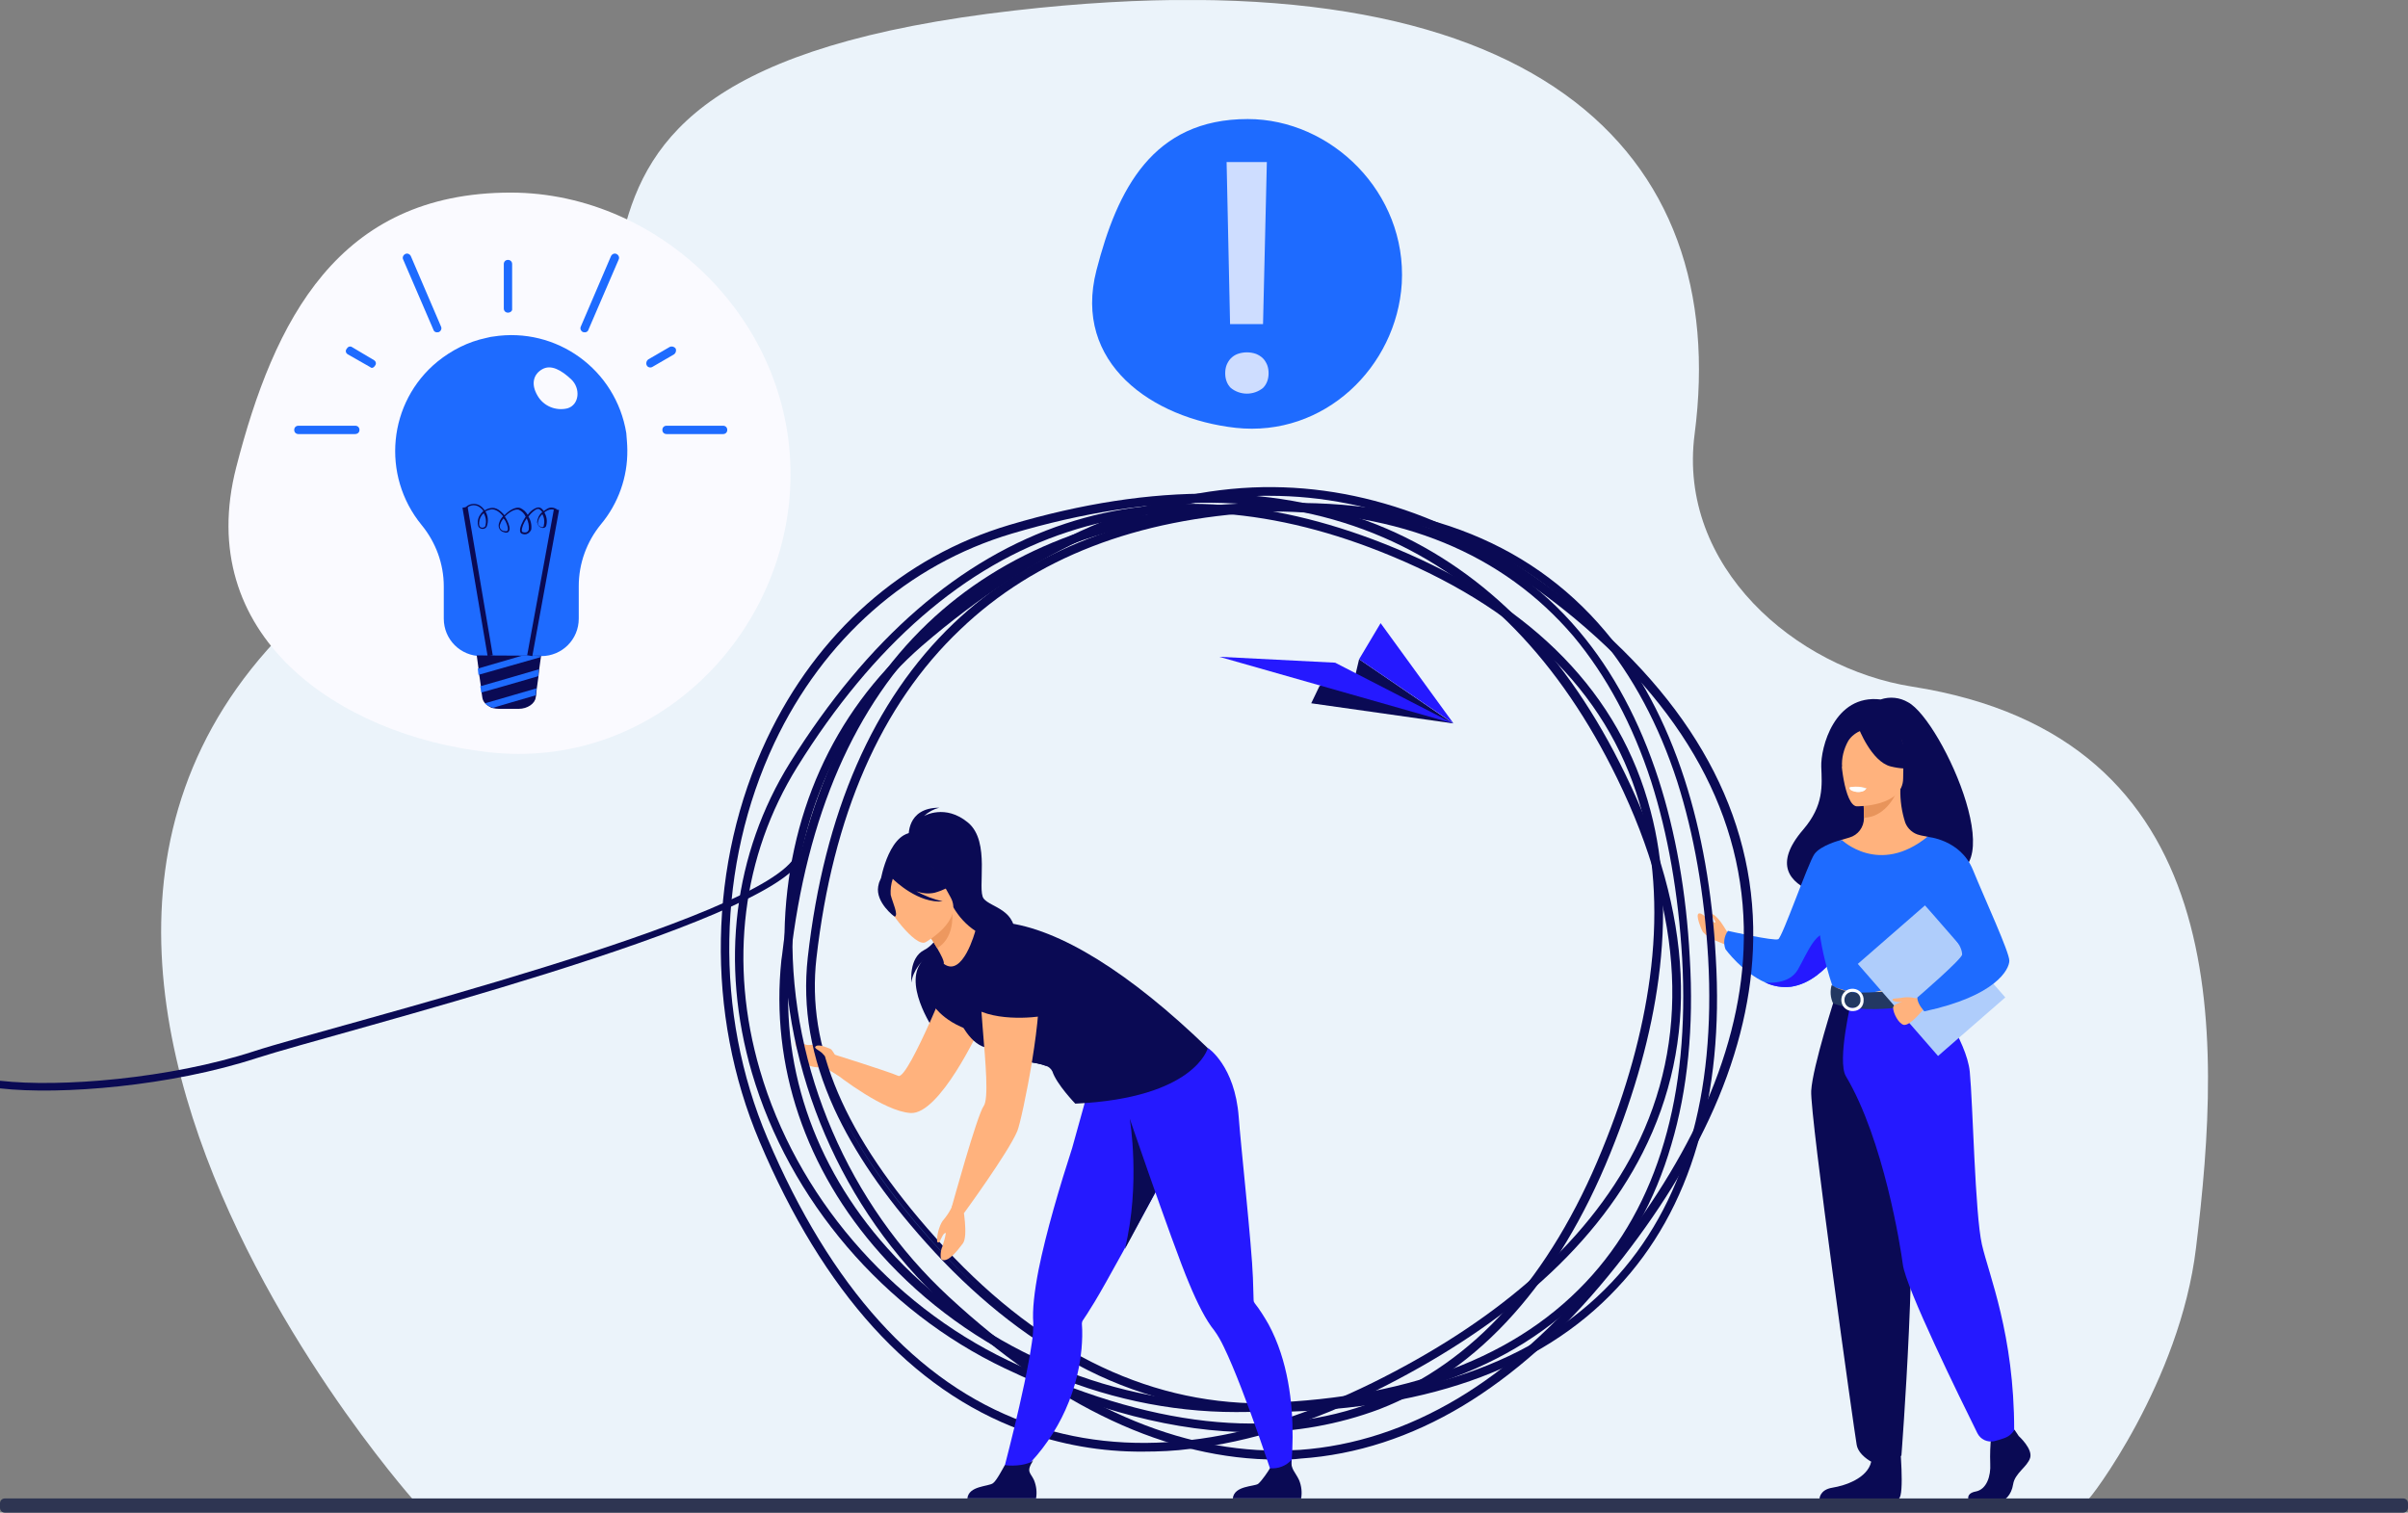 <?xml version="1.0" encoding="utf-8"?>
<!-- Generator: Adobe Illustrator 25.1.0, SVG Export Plug-In . SVG Version: 6.00 Build 0)  -->
<svg version="1.1" id="Ebene_1" xmlns="http://www.w3.org/2000/svg" xmlns:xlink="http://www.w3.org/1999/xlink" x="0px" y="0px"
	 viewBox="0 0 694 436" style="enable-background:new 0 0 694 436;" xml:space="preserve">
<rect x="0" y="0" width="694" height="436" fill="#808080" stroke="none"/>
<style type="text/css">
	.st0{clip-path:url(#SVGID_2_);}
	.st1{clip-path:url(#SVGID_4_);}
	.st2{fill:#EBF3FA;}
	.st3{fill:#FFB27D;}
	.st4{fill:#0A0A54;}
	.st5{fill:#1E6BFF;}
	.st6{fill:#2519FF;}
	.st7{fill:#E8945B;}
	.st8{fill:#F2CCAA;}
	.st9{fill:#FFFFFF;}
	.st10{fill:#233862;}
	.st11{fill:#AFCDFB;}
	.st12{fill:#2B478B;}
	.st13{fill:#ED985F;}
	.st14{opacity:0.8;}
	.st15{clip-path:url(#SVGID_6_);}
	.st16{fill:#FAFAFF;}
	.st17{fill:#2E3552;}
</style>
<g transform="translate(-969 -5658.738)">
	<g transform="translate(1008 5726.252)">
		<g>
			<g>
				<defs>
					<rect id="SVGID_1_" x="-39" y="-67.5" width="694" height="436"/>
				</defs>
				<clipPath id="SVGID_2_">
					<use xlink:href="#SVGID_1_"  style="overflow:visible;"/>
				</clipPath>
				<g class="st0">
					<g transform="translate(0 0.001)">
						<g>
							<g>
								<defs>
									<rect id="SVGID_3_" x="-39" y="-67.5" width="694" height="436"/>
								</defs>
								<clipPath id="SVGID_4_">
									<use xlink:href="#SVGID_3_"  style="overflow:visible;"/>
								</clipPath>
								<g class="st1">
									<path class="st2" d="M562.6,364.9c-18.2,0-55.5,1.3-55.9,1.9h-94l-27.5-0.1H138.8l-72-0.1c0,0-69.9-0.5-70.4-1.5l-0.1-0.1
										c0,0,83.8-0.1,83.8-0.2c-0.2-0.4-176.1-197,20.2-289.3c76.9-36.1-20.2-120.2,153.2-140C404-81.7,460-23.8,449.4,57.6
										c-5,38.2,29.1,67.5,62.7,72.8c92.7,14.5,89.4,99.4,81.8,161.8C589.3,330.7,563.3,364.9,562.6,364.9"/>
									<path class="st3" d="M199.7,235.9c0,0-2.4-2.6-5.6-2.2c-1.6,0.2-4-2.4-3.9-0.7s2.5,5.6,3.3,6.2c1.6,1.3,5.1,0.9,5.1,0.9
										l4.3,2.6L199.7,235.9z"/>
									<path class="st3" d="M458.9,201.3c0,0-1.2-2-2-3.1s-2.2-2.5-2.6-2.2s1.1,1.8,1.1,2.3s-2.6-1.2-2.9-1.5
										c-0.6-0.7-2-1.6-2.2-0.6s0.9,3.9,1.4,4.8c1,1.2,2.3,2,3.7,2.6c1.1,0.4,3.1,1.3,3.1,1.3L458.9,201.3z"/>
									<path class="st4" d="M510.9,134.9c-2.4-1.4-5.2-1.7-7.9-0.8c-13.4-1.6-17.3,14-17.1,19.4s0.8,11.1-5.2,18.1
										c-17.3,20.1,18.9,21,18.9,21c0.3-16.1,19.6-10.2,18.8-8.6C543.1,189.9,520.8,140.1,510.9,134.9"/>
									<path class="st5" d="M493.3,203.2c-1,1.9-2.2,3.7-3.6,5.4c-2.8,3.5-7.1,7.5-12.5,8.3c-2.5,0.3-5.1-0.1-7.4-1.2l0,0
										c-6.6-2.9-11.5-9.6-11.5-9.6c-0.7-1.8-0.4-3.8,0.7-5.3c0,0,13.3,3,14.5,2.4s8.6-21.9,10.4-24.5s7.7-4.1,7.7-4.1
										L493.3,203.2z"/>
									<path class="st6" d="M489.7,208.6c-2.8,3.5-7.1,7.5-12.5,8.3c-2.5,0.3-5.1-0.1-7.4-1.2c0.3,0,6.8,0.8,9.4-3.8
										c2.7-4.8,5.6-12.4,9.5-9.8C490.4,203.2,490.3,205.9,489.7,208.6"/>
									<path class="st4" d="M542.8,346.4c0,0,4.1,3.7,3.3,6.3s-4.4,4.4-4.9,7.6s-2.5,5-4.2,5h-8.5c0,0-1.3-2.3,1.9-2.9
										s4.4-4.5,4.2-8c-0.1-2.7,0-5.5,0.3-8.2l6.7-1.6L542.8,346.4z"/>
									<path class="st4" d="M508.5,348c0,0,1.5,15.7-0.3,16.5h-22.8c0,0,0-2.6,3.7-3.2s10.1-2.7,11.2-7.5S508.5,348,508.5,348"/>
									<path class="st3" d="M524.8,235.7c-4.7-10.5-7.5-13.5-7-16.8c0.4-2.4-1.2-45.2-1.2-45.2c-0.6-0.2-1.7-0.3-2.3-0.5
										c-1.9-0.4-3.5-1.8-4.2-3.6c-1-3.1-1.5-6.4-1.4-9.7l-0.6,0.1l-10.1,2c0,0,0.2,3.2,0.2,6.2c0,0,0,0,0,0.1
										c0,2.6-1.7,4.9-4.2,5.6c-1.3,0.4-2.4,0.7-2.4,0.7c-2.3,6.9-3.8,14.1-4.4,21.4c-0.7,10.9,6.7,15.6-0.1,37.3
										C480.2,255.5,527.3,241.5,524.8,235.7"/>
									<path class="st7" d="M498,162c0,0,0.2,3.2,0.2,6.2c5.6-0.2,8.6-5.3,9.8-8.2L498,162z"/>
									<path class="st3" d="M496.1,164.9c0,0,13.4,0.2,13.4-8.1s1.7-13.9-6.8-14.4s-10.2,2.7-10.9,5.5S492.6,164.6,496.1,164.9"/>
									<path class="st4" d="M496.6,142.2c0,0,3.7,9.8,9.3,11.2s8-0.1,8-0.1c-2.8-2.4-4.6-5.8-5.2-9.4
										C508.7,143.9,499.3,137.5,496.6,142.2"/>
									<path class="st4" d="M497.5,143c-1.5,0.6-2.9,1.6-3.8,3c-1.3,2.3-2,5-1.8,7.6c0,0-2.8-6.6,0.3-10.4
										C495.5,139.2,497.5,143,497.5,143"/>
									<path class="st2" d="M499,159.7c-0.7,0.8-1.7,1.2-2.8,1.1c-0.9-0.1-1.7-0.6-2.1-1.4C495.8,159.1,497.4,159.2,499,159.7"/>
									<path class="st5" d="M526,192.6c0.2,3.5,0.2,7,0,10.5c-0.2,3.8-4.1,8.9-4.6,10.2c-1.4,3.2-2.9,3.7-2.9,3.7l-11.9,2.9
										l-4.2,1l-13.2-4c0,0-6-16.8-3.6-26.3c1.4-5.6,3.5-11,6.1-16.1c0,0,10.8,10.6,24.9-0.9L526,192.6z"/>
									<path class="st8" d="M522.5,204.7c-0.2,3.8-0.6,7.3-1.1,8.6c-1.4,3.2-2.9,3.7-2.9,3.7l-11.9,2.9l-5.2-1.5
										c0,0,17.3-2.6,15.4-17.5L522.5,204.7z"/>
									<path class="st4" d="M490,219.5c0,0-6.6,20.4-7,27.4s12.5,98.8,13.1,102c0.5,3,4.2,4.9,4.2,4.9c1.3,0.6,2.8,0.8,4.2,0.3
										c3.4-1,4.5-2.1,4.5-2.1s5.1-65.5,1.9-88.9c-1.9-14.5-3-29-3.2-43.6L490,219.5z"/>
									<path class="st6" d="M517.8,218.9c0,0,10,13.4,10.9,22.5s1.5,41,3.5,49.8s9.3,25.9,9.3,53.5c-0.7,1.2-1.8,2-3.1,2.4
										c-0.9,0.3-1.8,0.6-2.7,0.8c-1.9,0.4-3.9-0.5-4.8-2.3c-4.9-9.9-20.7-42-21.5-48.7c-0.6-4.7-5.5-35.9-16.4-54.2
										c-2.6-4.4,1.6-21.9,1.6-21.9L517.8,218.9z"/>
									<path class="st9" d="M498.7,159.9c0,0-0.2,1-2.7,0.8c0,0-2-0.1-2-1.2C495.6,159.1,497.2,159.2,498.7,159.9"/>
									<path class="st10" d="M488.9,216.4c0,0,2.6,2.1,7.9,2.2c6.2,0.1,21.7-1.6,21.7-1.6c0.4,1.3,0.6,2.6,0.7,4
										c0,0-18.9,4.8-29.9,0.7C488.5,220,488.4,218.1,488.9,216.4"/>
									<path class="st9" d="M495.3,223.9c-1.8,0.2-3.4-1-3.6-2.8s1-3.4,2.8-3.6s3.4,1,3.6,2.8c0,0.1,0,0.3,0,0.4
										C498.2,222.4,497,223.8,495.3,223.9 M495.3,218.4c-1.3-0.2-2.5,0.6-2.7,1.9s0.6,2.5,1.9,2.7s2.5-0.6,2.7-1.9
										c0-0.1,0-0.3,0-0.4C497.3,219.5,496.4,218.5,495.3,218.4"/>
									
										<rect x="504.8" y="197.6" transform="matrix(0.754 -0.657 0.657 0.754 -14.012 392.987)" class="st11" width="25.7" height="35.2"/>
									<path class="st3" d="M514.1,220.1c0,0-7.5,1.2-7.5,2.8s1.6,4.7,3.1,5c1.9,0.3,5.8-4.7,5.8-4.7L514.1,220.1z"/>
									<path class="st3" d="M514,220.5c-1.4-0.5-2.9-0.7-4.4-0.5c-1.9,0.4-3.6,0.1-3.1,0.8s2.9,0.4,3.3,0.7s0.4,0.1,0.4,0.1
										L514,220.5z"/>
									<path class="st5" d="M516.5,173.7c0,0,9.5,0.7,13.1,9.5s10.5,23.7,10.5,26.2s-3.9,10.2-24.5,14.6c0,0-2.1-2.2-2-4
										c0,0,12.9-11.1,12.9-12.4c-0.1-2.5-2.1-5.7-13.5-17C510,187.4,516.5,173.7,516.5,173.7"/>
									<path class="st4" d="M338.9,135.2l40.9,5.8l-27.1-18.5l-1.4,5.9l-10,1.8L338.9,135.2z"/>
									<path class="st6" d="M379.8,141l-34-17.5l-33.4-1.7L379.8,141z"/>
									<path class="st6" d="M352.7,122.5l27.2,18.5l-21-28.9L352.7,122.5z"/>
									<path class="st12" d="M317.2,338.8c-38.4,0-76.5-17-101.9-45.3c-21.7-24.3-31.8-54.5-28.3-84.9l0.5,0.1l-0.5-0.1
										c4.7-41.6,18.8-73.9,41.8-95.9c21.8-20.9,51.6-32.4,88.3-34.3c43-2.2,76.1,10.1,98.4,36.4c9.7,11.5,17.4,25.8,22.8,42.5
										c4.9,15.2,7.9,32.4,9,51.2c1.1,19.9-0.6,37.9-5.2,53.7c-4.7,16.1-12.5,29.9-23,41.1C397,326.8,362.7,338.8,317.2,338.8
										 M326.8,79.2c-3.1,0-6.3,0.1-9.6,0.2c-36.5,1.9-66,13.3-87.7,34c-22.8,21.8-36.8,53.9-41.5,95.2c-3.4,30.1,6.5,60,28,84.1
										c25.2,28.2,63,45,101.1,45c45.1,0,79.2-11.8,101.2-35.1c10.4-11.1,18.1-24.7,22.8-40.7c4.6-15.6,6.3-33.6,5.2-53.3
										c-1.1-18.7-4.1-35.9-9-51c-5.3-16.5-12.9-30.7-22.6-42.2C394.5,91.4,364.9,79.2,326.8,79.2"/>
									<path class="st4" d="M317.2,339.5c-38.6,0-76.9-17-102.4-45.6c-21.7-24.3-31.8-54.3-28.6-84.7l0,0l0.2-1.4l0,0
										c4.8-41.5,18.9-73.6,41.9-95.6c22-21,51.8-32.6,88.8-34.5c43.3-2.2,76.6,10.1,99,36.7c9.8,11.6,17.5,26,22.9,42.7
										c4.9,15.2,8,32.5,9,51.4c1.2,20-0.6,38.1-5.3,53.9c-4.7,16.2-12.5,30.1-23.2,41.4C397.3,327.5,362.9,339.5,317.2,339.5
										 M326.8,79.9c-3.1,0-6.3,0.1-9.5,0.2c-36.4,1.9-65.7,13.2-87.2,33.8c-22.7,21.7-36.6,53.6-41.3,94.8
										c-3.4,29.9,6.5,59.6,27.9,83.5c25,28,62.6,44.8,100.6,44.8c44.9,0,78.8-11.7,100.7-34.9c10.4-11,18-24.6,22.6-40.4
										c4.6-15.6,6.3-33.4,5.2-53.1c-1.1-18.7-4.1-35.7-8.9-50.8c-5.3-16.4-12.9-30.5-22.4-41.9C394.1,92,364.7,79.9,326.8,79.9"
										/>
									<path class="st12" d="M321.9,344.5c-21.6,0-45.3-6.1-71-18.4c-34.7-16.5-61.8-48.2-72.5-84.7c-9.1-31.3-5.3-62.8,11-88.8
										c22.2-35.5,48.7-58.6,79-68.6c28.7-9.4,60.5-7.1,94.5,7.1c39.8,16.5,64.4,41.8,73.2,75.2c3.8,14.6,4.6,30.8,2.3,48.2
										c-2.1,15.8-6.8,32.7-13.9,50.1c-7.5,18.4-16.9,34-27.8,46.2c-11.2,12.5-24.1,21.6-38.4,27.2
										C346.6,342.4,334.3,344.6,321.9,344.5 M189.8,152.9l0.4,0.3c-16,25.7-19.9,57-10.8,88c10.6,36.3,37.5,67.7,71.9,84.1
										c40.7,19.4,76.6,23.4,106.5,11.8c14.2-5.5,27-14.5,38-26.9c10.9-12.1,20.2-27.6,27.6-45.9c7.1-17.4,11.7-34.1,13.8-49.9
										c2.3-17.2,1.5-33.3-2.3-47.8c-8.7-33.1-33.1-58.1-72.6-74.5c-33.8-14-65.3-16.4-93.8-7c-30,9.9-56.4,32.8-78.4,68.1
										L189.8,152.9z"/>
									<path class="st4" d="M321.9,345.3c-21.7,0-45.7-6.2-71.3-18.4c-34.9-16.6-62.1-48.5-72.9-85.2c-9.2-31.5-5.3-63.2,11-89.4
										c22.3-35.7,49-58.9,79.4-68.9c28.8-9.5,60.8-7.1,95,7.1c40,16.6,64.8,42.1,73.6,75.7c3.9,14.7,4.6,31,2.3,48.4
										c-2.1,15.9-6.8,32.8-13.9,50.3c-7.5,18.5-16.9,34.1-27.9,46.4c-11.2,12.6-24.3,21.8-38.7,27.4
										C346.7,343.1,334.3,345.3,321.9,345.3 M190.8,153.5c-15.9,25.6-19.8,56.6-10.8,87.4c10.5,36.1,37.3,67.3,71.5,83.7
										c40.6,19.3,76.2,23.3,105.9,11.8c14.1-5.5,26.8-14.4,37.8-26.7c10.8-12.1,20.1-27.5,27.5-45.7c7.1-17.3,11.7-34,13.8-49.7
										c2.3-17.1,1.5-33.1-2.2-47.5c-8.6-32.8-32.9-57.7-72.2-74c-33.6-14-65-16.3-93.3-7C239,95.5,212.7,118.3,190.8,153.5"/>
									<path class="st12" d="M329.2,352.5c-31.3,0-63.5-15.1-95.8-44.8c-29.2-27-46.3-66.6-45.7-106c0.6-33.7,14.1-63.7,38.1-84.5
										l0.4,0.4l-0.4-0.4c32.8-28.3,66.2-43,99.1-43.6c31.2-0.5,62,11.6,91.3,36c34.3,28.5,50.9,61.1,49.3,96.8
										c-0.7,15.6-4.9,31.9-12.5,48.3c-6.9,15-16.7,30.2-29.1,45.3c-13.1,15.9-27.1,28.4-41.7,37.2c-14.9,8.9-30.5,14-46.3,15.1
										C333.6,352.4,331.4,352.5,329.2,352.5 M326.9,74.7c-0.7,0-1.3,0-2,0c-32.7,0.6-65.8,15.1-98.4,43.3
										c-23.8,20.5-37.2,50.2-37.7,83.7c-0.6,39.1,16.3,78.4,45.3,105.2c34.3,31.7,68.5,46.6,101.7,44.3
										c15.7-1.1,31.1-6.1,45.9-14.9c14.5-8.7,28.4-21.1,41.4-36.9c12.3-15,22.1-30.2,29-45.1c7.6-16.3,11.7-32.4,12.4-47.9
										c1.6-35.3-14.9-67.6-48.9-95.9C387,86.7,357.2,74.7,326.9,74.7"/>
									<path class="st4" d="M329.2,353.2L329.2,353.2c-31.5,0-63.9-15.1-96.2-45c-29.4-27.1-46.5-67-45.9-106.6
										c0.6-33.7,14-63.7,37.8-84.5l0,0l1.1-0.9l0,0c32.8-28.2,66.1-42.7,99-43.3c31.4-0.5,62.3,11.6,91.7,36.1
										c34.5,28.7,51.1,61.5,49.5,97.4c-0.7,15.7-4.9,32.1-12.6,48.6c-7,15-16.8,30.3-29.2,45.4c-13.1,16-27.2,28.5-41.8,37.3
										c-15,9-30.7,14.1-46.7,15.2C333.7,353.2,331.4,353.2,329.2,353.2 M326.9,75.4c-0.7,0-1.3,0-2,0
										c-32.5,0.6-65.5,15.1-98,43.1c-23.6,20.4-36.9,49.9-37.5,83.1c-0.6,38.9,16.2,78,45.1,104.7c31.9,29.5,63.7,44.3,94.5,44.3
										c2.2,0,4.4-0.1,6.6-0.2c15.6-1.1,30.9-6.1,45.5-14.8c14.4-8.6,28.3-21,41.2-36.8c12.3-15,22-30.1,28.9-44.9
										c7.5-16.2,11.7-32.3,12.3-47.7c1.5-35.1-14.8-67.2-48.6-95.4C386.7,87.4,357.1,75.4,326.9,75.4"/>
									<path class="st12" d="M290.5,350.2c-11.9,0.1-23.8-2-35-6.1c-31.4-11.7-56.6-39.5-75-82.8c-15.5-36.6-14.8-79.8,2-115.4
										c14.4-30.5,39.1-52.3,69.5-61.3c41.6-12.3,78-11.9,108.3,1.1c28.7,12.4,51.7,36,68.3,70.4c19.5,40.1,21.2,76.6,5,108.5
										c-7.1,13.9-17.6,27-31.3,38.9c-12.5,10.8-27.7,20.6-45.2,29.3c-18.5,9.1-36.4,14.7-53.3,16.7
										C299.5,350,295,350.2,290.5,350.2 M252.2,85.1l0.2,0.5c-30.1,8.9-54.5,30.5-68.8,60.7c-16.7,35.4-17.4,78.2-2,114.5
										c18.2,43,43.3,70.7,74.4,82.2c14.8,5.5,30.9,7.3,47.9,5.3c16.8-1.9,34.6-7.5,52.9-16.6c17.4-8.6,32.5-18.4,44.9-29.1
										c13.6-11.8,24.1-24.7,31-38.6c16-31.6,14.3-67.8-5.1-107.6c-16.5-34.1-39.4-57.6-67.8-69.8c-30-13-66.2-13.3-107.5-1.1
										L252.2,85.1z"/>
									<path class="st4" d="M290.5,350.9c-12,0.1-24-2-35.2-6.2c-31.6-11.7-57-39.7-75.4-83.2c-15.6-36.8-14.8-80.2,2.1-116
										c14.5-30.7,39.3-52.6,69.9-61.7c41.7-12.4,78.3-12,108.8,1.1c28.9,12.5,52,36.2,68.7,70.7c19.6,40.3,21.3,77.1,5,109.2
										c-7.1,14-17.7,27.2-31.5,39.1c-12.5,10.8-27.8,20.7-45.3,29.4c-18.5,9.2-36.5,14.8-53.5,16.8
										C299.6,350.7,295,350.9,290.5,350.9 M252.6,86.3c-29.9,8.9-54.2,30.3-68.4,60.3c-16.6,35.2-17.4,77.8-2,114
										c18.2,42.8,43,70.4,74,81.8c14.6,5.4,30.7,7.2,47.6,5.2c16.7-1.9,34.4-7.5,52.7-16.5c17.4-8.6,32.4-18.3,44.8-29
										c13.5-11.7,23.9-24.6,30.9-38.3c15.9-31.4,14.2-67.3-5.1-106.9c-16.5-33.9-39.2-57.3-67.4-69.5
										C329.7,74.4,293.7,74.1,252.6,86.3"/>
									<path class="st12" d="M324.8,338.8c-38.4,0-71-20.2-96.3-48.6c-21.7-24.3-37.3-51.2-33.9-81.7
										c4.7-41.6,18.8-73.9,41.8-95.9c21.8-20.9,51.6-32.4,88.3-34.3c43-2.2,76.1,10.1,98.4,36.4c9.7,11.5,17.4,25.8,22.8,42.5
										c4.9,15.2,7.9,32.4,9,51.2c1.1,19.9-0.6,37.9-5.2,53.7c-4.7,16.1-12.5,29.9-23,41.1C404.5,326.8,370.2,338.8,324.8,338.8
										 M195.1,208.6l0.5,0.1c-3.4,30.1,13,57,34.6,81.1c25.2,28.2,56.4,48,94.6,48c45.1,0,79.2-11.8,101.2-35.1
										c10.4-11.1,18.1-24.7,22.8-40.7c4.6-15.6,6.3-33.6,5.2-53.3c-1.1-18.7-4.1-35.9-9-51c-5.3-16.5-12.9-30.7-22.6-42.2
										c-22.1-26.1-54.9-38.2-97.6-36.1c-36.5,1.9-66,13.3-87.7,34c-22.8,21.8-36.8,53.9-41.5,95.2L195.1,208.6z"/>
									<path class="st4" d="M324.8,339.5c-18.7-0.1-37-4.8-53.4-13.7c-15.4-8.2-30-20-43.5-35.1c-12.2-13.6-20.8-26.3-26.5-38.7
										c-6.7-14.8-9.2-29-7.6-43.5c4.7-41.8,18.9-74.2,42-96.3c22-21,51.8-32.6,88.8-34.5c43.3-2.2,76.6,10.1,99,36.7
										c9.8,11.6,17.5,26,22.9,42.7c4.9,15.2,8,32.5,9,51.4c1.2,19.9-0.6,38.1-5.3,53.9c-4.7,16.2-12.5,30.1-23.2,41.4
										C404.9,327.5,370.4,339.5,324.8,339.5 M196.3,208.7c-2.9,25.5,8,51.1,34.4,80.6C259,321,290.6,337,324.8,337
										c44.9,0,78.8-11.7,100.7-34.9c10.4-11,18-24.6,22.6-40.4c4.6-15.6,6.3-33.4,5.2-53.1c-1.1-18.7-4.1-35.7-8.9-50.8
										c-5.3-16.4-12.9-30.5-22.4-41.9c-21.9-25.9-54.5-38-97-35.8c-36.4,1.9-65.7,13.2-87.2,33.8
										C214.9,135.6,201,167.5,196.3,208.7 M203.4,252.8c5.6,11.8,14,23.9,25.6,36.9c4.8,5.4,9.9,10.5,15.2,15.2
										c-5.1-4.6-10-9.5-14.6-14.7C217.9,277.1,209.2,264.8,203.4,252.8"/>
									<path class="st6" d="M299.3,266.6c-0.1,0.1-0.1,0.2-0.2,0.3c-1.6,2.7-5.1,9.4-9.1,16.6c-1.9,3.4-3.8,7-5.7,10.4
										c-3.2,5.8-6.1,11-7.8,13.8c-1.7,2.8-3,4.8-3.5,5.5l0,0c-0.1,0.2-0.2,0.5-0.2,0.8c0.2,2.4,0.1,4.9-0.1,7.3
										c-1.3,14-7.9,26.9-18.3,36.3l-4.7,0.7c0,0,6.7-24.9,8.7-38.9c0.3-1.8,0.4-3.7,0.4-5.6c-0.3-3.7,0.3-9,1.5-15.2
										c2.2-11,6.2-24.4,9.7-35.2c0.2-0.7,6.9-24.8,6.9-24.8c5.6,4.9,26,6.9,26,6.9S306.4,254,299.3,266.6"/>
									<path class="st4" d="M239.8,364.4h19.8c0.3-1.8,0.1-3.6-0.6-5.3c-1-2.2-2.4-2.3-0.2-5.7c-1.3,1.3-5.3,1.8-8.2,1.4
										c-0.4,0.6-2.3,4.4-3.4,5.2C245.9,361,240.2,360.7,239.8,364.4"/>
									<path class="st4" d="M299.3,266.6c-0.1,0.1-0.1,0.2-0.2,0.3c-1.6,2.7-10,18.3-13.9,25.6c4.6-18.8,1.4-37.6,1.4-37.6
										L299.3,266.6z"/>
									<path class="st4" d="M222.9,173.8c0,0-0.8-8.5,8.8-8.5c-1.6,0.4-3.1,1.2-4.4,2.4c0,0,6.1-3.6,12.7,1.9s2.5,19.3,4.5,21.9
										s9.9,3.1,8.9,11.6s-24.9,19-23.4,26c0,0-9.4-13.8-2.7-20.1c0,0-3.3,3.1-3.6,6.7c0,0-0.9-7.1,3.7-9.4c4-2,7.3-9.4,7-10.7
										S222.9,173.8,222.9,173.8"/>
									<path class="st3" d="M236.4,209.6c0,0-13.6,34.3-16.5,33s-20.2-6.7-20.2-6.7s0.6,4.9,0.9,5.1c2.5,2,15.2,11.8,22.8,12.3
										c8.4,0.6,19.9-24.3,19.9-24.3L236.4,209.6z"/>
									<path class="st4" d="M225.6,172.6c-0.1-0.5,11.3,5.2,11.9,5.8c5.4,5.9,3.8,13.7,0.8,13.8c-2,0-1.6,3.3-1.6,3.3l-21.9-9.3
										C214.8,186.2,217.4,170.8,225.6,172.6"/>
									<path class="st4" d="M233,210.3c0,0-2.9,3-2.9,12.1c0,0,4,6.3,14.5,8C244.5,230.4,235.5,210.3,233,210.3"/>
									<path class="st6" d="M283.9,247.1l-0.1-3.7c7.4,0.9,25.4-8.8,25.4-8.8s7.7,5.1,8.8,19.8c0.5,7.2,3.8,37.4,4.1,46.4
										c0.1,3.3,0.2,5.6,0.2,6.5l0,0c0,0.3,0.1,0.5,0.3,0.8c1.5,1.9,2.8,4,4,6.1c11.3,20.9,5.4,49.4,5.4,49.4l-2.6-0.7
										c0,0-9.5-29.5-15.7-42.2c-0.8-1.7-1.7-3.3-2.8-4.8c-2.3-2.8-4.8-7.7-7.2-13.5C299,291.4,283.9,247.1,283.9,247.1"/>
									<path class="st4" d="M316.3,364.4H336c0.3-1.8,0.1-3.6-0.6-5.3c-1-2.2-2.5-3.2-2.2-5.8c-1.5,1.7-3.8,2.6-6.2,2.4
										c-0.3,0.6-2.3,3.6-3.4,4.5C322.4,361,316.7,360.7,316.3,364.4"/>
									<path class="st4" d="M245.8,234.6c2.7,0.5-0.4,2.6,3.2,3c5.2,0.6,10.6,1,13.4,2.1c0.8,0.2,1.5,0.8,1.9,1.6
										c1.2,3.7,6.6,9.3,6.6,9.3c34.5-1.6,38.2-16,38.2-16c-22.4-21.7-42.9-34.5-58.6-36.2c-2.7-0.3-6.1,1.4-8.5,2.5
										c-5.5,2.4-9.1,9.5-9.1,9.5S235.8,232.9,245.8,234.6"/>
									<path class="st4" d="M249.1,237.6c5.2,0.6,10.6,1,13.4,2.1c0.6-10.5-1.8-20.9-7-30.1C255.5,209.5,250.2,231.1,249.1,237.6"
										/>
									<path class="st3" d="M244.6,206.6c0,0,13.1-0.7,15.4,7.5c2.3,8.2-4.4,41-5.8,44.4c-2.6,6.2-15.4,23.7-15.4,23.7l-3.5-1.8
										c0,0,7.3-26.5,9.2-29.1C247.5,247.1,240.7,210.2,244.6,206.6"/>
									<path class="st3" d="M236.2,278c-0.6,2.2-1.7,4.2-3.2,6c-1,1-1.9,3.9-1.9,5.5c0,0-0.2,1.3,0.4,1.1s1.2-2.9,2.1-2.7
										c-0.2,1.3-0.6,2.6-1,3.9c-0.5,0.9-0.8,3.5-0.1,3.8c1.8,0.8,4.4-2.6,6-4.7s0-10.7,0-10.7L236.2,278z"/>
									<path class="st4" d="M262.6,225.1c0,0.2-12.4,2.3-20.1-1.6c0,0-6.5-20.2,2.8-19.2s14.7,3.9,14.9,8.3
										C260.4,217,262.6,225.1,262.6,225.1"/>
									<path class="st3" d="M242.1,200.8c0,0-3.6,13.6-9.1,9.5c0.2-0.7-0.8-2.6-1.9-4.5c-1.4-2.5-3.2-5-3.2-5l7.4-6.5l0.4-0.4
										C237.3,196.7,239.5,199.1,242.1,200.8"/>
									<path class="st13" d="M227.9,200.8c0,0,1.7,2.5,3.2,5c4.6-2.8,4.6-8.5,4.3-11.5L227.9,200.8z"/>
									<path class="st3" d="M227.7,204.1c0,0,11.2-6.2,7.2-13.1s-5.2-12.4-12.5-8.7s-7.2,7.1-6.4,9.7S224.7,205.5,227.7,204.1"/>
									<path class="st4" d="M214.1,188c0.5-3.1,2.1-3.4,3.2-3.2c2.1-3.9,6.7-5.6,10.9-4.2c2.2,2.7,5.3,4.6,8.8,5.3
										c0,0-1.3,2.4-6.6,3.9c-1.8,0.4-3.6,0.2-5.3-0.4c2.4,1.3,4.9,2.3,7.6,2.9c-7,0.6-13.7-5.8-14.4-6.5
										c-0.5,1.5-0.7,3.1-0.6,4.6c0.5,2.1,2.3,5.8,1.2,6.3C218.8,196.8,213.3,192.6,214.1,188"/>
									<path class="st3" d="M202.1,237.4c-1.5,0.5-3.1,0-4-1.2c-1-1.1-2.9-1.6-1.9-2.2s3.5,0.6,4.1,0.8S202.1,237.4,202.1,237.4"
										/>
									<path class="st5" d="M277,10.4c6-23.3,16.2-43.6,43.6-43.6c24.1,0,45.9,21.2,44.4,47.4c-1.5,24-22.3,44.4-47.9,41.6
										C293.1,53.1,270.1,37.2,277,10.4"/>
									<g transform="translate(353.114 46.697)" class="st14">
										<g>
											<g>
												<defs>
													<rect id="SVGID_5_" x="-39" y="-67.5" width="12.5" height="66.8"/>
												</defs>
												<clipPath id="SVGID_6_">
													<use xlink:href="#SVGID_5_"  style="overflow:visible;"/>
												</clipPath>
												<g class="st15">
													<path class="st16" d="M-39-6.6c0-0.8,0.1-1.6,0.4-2.4c0.3-0.7,0.7-1.4,1.2-1.9c0.6-0.6,1.2-1,2-1.3
														c1.7-0.6,3.6-0.6,5.3,0c0.7,0.3,1.4,0.7,2,1.3c0.5,0.5,0.9,1.2,1.2,1.9c0.3,0.8,0.4,1.6,0.4,2.4c0,1.6-0.5,3.1-1.6,4.2
														c-2.7,2.2-6.6,2.2-9.3,0C-38.5-3.5-39-5-39-6.6 M-28.1-20.8h-9.5l-1-46.7H-27L-28.1-20.8z"/>
												</g>
											</g>
										</g>
									</g>
									<path class="st16" d="M29.1,67.1C40,24.8,58.4-12,108.2-12c43.7,0,83.3,38.5,80.5,85.9c-2.6,43.6-40.5,80.6-86.9,75.4
										C58.3,144.4,16.6,115.5,29.1,67.1"/>
									<path class="st5" d="M141.8,62.2c0.1,7.8-2.6,15.4-7.6,21.4c-4.1,5-6.4,11.3-6.4,17.8v9.4c0,6-4.8,10.8-10.8,10.8H99.7
										c-6,0-10.8-4.8-10.8-10.8v-9.3c0-6.5-2.3-12.7-6.4-17.7c-11.7-14.3-9.7-35.4,4.6-47.1c4.1-3.3,8.8-5.7,14-6.8
										c0.4-0.1,0.9-0.2,1.3-0.3c0.2,0,0.5-0.1,0.7-0.1c18.3-2.9,35.4,9.5,38.4,27.8C141.6,58.8,141.8,60.5,141.8,62.2"/>
									<path class="st4" d="M116.9,121.5v0.3l-0.5,3.6l-0.1,1l0,0l-0.1,1l-0.5,3.6l-0.1,1l0,0l-0.1,1l-0.1,0.5
										c-0.2,1.8-2.4,3.3-4.9,3.3h-5.7c-0.6,0-1.2-0.1-1.7-0.2l0,0c-0.5-0.1-0.9-0.3-1.3-0.6l0,0c-0.3-0.2-0.6-0.4-0.9-0.7
										c-0.5-0.5-0.8-1.1-0.9-1.8l-0.2-1.4l-0.1-0.9l0,0l-0.1-0.9l-0.5-3.4L99,126l0,0l-0.1-0.9l-0.5-3.7L116.9,121.5z"/>
									<path class="st5" d="M114.6,121.5h-3.2c-5.2,1.5-10.3,3-12.7,3.7l0.1,0.9l0,0l0.1,0.9c1.9-0.5,6.6-1.9,17.9-5.1v-0.3
										L114.6,121.5z"/>
									<path class="st5" d="M99.6,131.2L99.6,131.2L99.6,131.2L99.6,131.2l0.1,0.9c2.2-0.6,6.8-1.9,16.4-4.7l0.1-1l0,0l0.1-1
										c-6.1,1.8-13.4,3.9-16.9,4.9L99.6,131.2z"/>
									<path class="st5" d="M101.7,135.9L101.7,135.9c0.4,0.3,0.9,0.4,1.4,0.6l0,0c2.6-0.8,6.5-1.9,12.3-3.6l0.1-1l0,0l0.1-1
										c-5.2,1.5-11.1,3.2-14.8,4.3C101.1,135.5,101.4,135.8,101.7,135.9"/>
									
										<rect x="97.9" y="78.4" transform="matrix(0.986 -0.167 0.167 0.986 -15.332 17.879)" class="st4" width="1.5" height="43.4"/>
									
										<rect x="96.1" y="99.7" transform="matrix(0.18 -0.984 0.984 0.18 -2.461 197.947)" class="st4" width="42.8" height="1.5"/>
									<path class="st4" d="M112.3,86.5c-0.2,0-0.4,0-0.7-0.1c-0.4-0.1-0.7-0.4-0.7-0.8c-0.2-0.9,0.6-2.7,1.6-4.2
										c-0.4-0.9-1.1-1.6-2-2c-1.1-0.3-2.8,0.7-4,2c0.2,0.3,0.4,0.6,0.6,1c0.6,1.2,1.1,2.6,0.5,3.3c-0.2,0.3-0.7,0.5-1.6,0.1
										c-1-0.3-1.5-1.4-1.2-2.4c0-0.1,0.1-0.2,0.1-0.3c0.2-0.7,0.6-1.3,1.1-1.8c-0.9-1.2-2.2-2.1-3.4-2c-0.6,0.1-1.2,0.3-1.7,0.6
										c0.8,1.3,0.9,2.9,0.4,4.3c-0.3,0.7-1.2,0.9-1.8,0.6c-0.6-0.2-0.9-1-0.8-2c0.1-1.2,0.7-2.2,1.6-3c-0.2-0.4-0.5-0.7-0.9-1
										c-1.2-1-2.9-0.9-3.9,0.2l-0.3-0.3c1.2-1.2,3.2-1.3,4.5-0.2c0.4,0.3,0.7,0.7,1,1.1c0.6-0.4,1.2-0.6,1.9-0.7
										c1.4-0.2,2.7,0.8,3.8,2.1c1.3-1.4,3.2-2.5,4.5-2.1c0.9,0.4,1.7,1.1,2.2,2c0.5-0.7,1.1-1.3,1.8-1.7c1-0.6,1.6-0.5,1.9-0.3
										c0.4,0.2,0.7,0.6,0.9,0.9c0.3-0.2,0.6-0.4,0.9-0.6c0.9-0.6,2-0.5,2.9,0.1l-0.3,0.4c-0.7-0.5-1.6-0.5-2.4-0.1
										c-0.3,0.2-0.6,0.3-0.9,0.6c0.7,1.2,0.9,2.6,0.5,3.9c-0.2,0.5-0.8,0.7-1.3,0.5l0,0c-0.7-0.2-1.2-0.8-1.3-1.6
										c0.1-1.1,0.6-2.2,1.5-2.9c-0.2-0.3-0.5-0.6-0.8-0.8c-0.4-0.3-1,0-1.4,0.3c-0.7,0.5-1.3,1.1-1.8,1.8c0.7,1.1,1,2.5,0.8,3.8
										C113.7,86,113,86.5,112.3,86.5 M112.8,81.9c-0.9,1.3-1.5,2.8-1.4,3.6c0,0.2,0.2,0.4,0.4,0.4c0.9,0.2,1.4-0.1,1.6-0.8
										C113.5,84,113.3,82.9,112.8,81.9 M106.1,81.9c-0.4,0.5-0.7,1-0.9,1.6c-0.4,0.7-0.1,1.6,0.6,1.9c0.1,0.1,0.2,0.1,0.3,0.1
										c0.4,0.1,0.9,0.2,1.1,0c0.4-0.4,0.1-1.6-0.5-2.8C106.5,82.4,106.3,82.1,106.1,81.9 M100.4,80.4c-0.8,0.7-1.2,1.6-1.3,2.6
										c-0.1,0.8,0.1,1.4,0.5,1.5c0.4,0.2,1,0.1,1.3-0.4l0,0C101.2,82.9,101.1,81.6,100.4,80.4 M117.3,80.7
										c-0.7,0.6-1.2,1.5-1.3,2.5c0,0.6,0.4,1,1,1.2c0.3,0.1,0.6,0,0.7-0.2c0,0,0,0,0-0.1C118,83,117.9,81.7,117.3,80.7"/>
									<path class="st16" d="M125.6,41.8c2.8,2.6,2.4,7.4-1.1,8.4c-3.4,0.8-6.9-0.7-8.6-3.7c-2-3.4-1.1-6.2,1.4-7.6
										S122.7,39.1,125.6,41.8"/>
									<path class="st5" d="M107.4,22.6L107.4,22.6c-0.7,0-1.2-0.5-1.2-1.2V8.6c0-0.7,0.5-1.2,1.2-1.2s1.2,0.5,1.2,1.2v12.9
										C108.7,22.1,108.1,22.6,107.4,22.6"/>
									<path class="st5" d="M147.4,37.8L147.4,37.8c-0.3-0.6-0.1-1.3,0.4-1.7l6.2-3.6c0.6-0.3,1.3-0.1,1.7,0.4
										c0.3,0.6,0.1,1.3-0.4,1.7l-6.2,3.6C148.5,38.6,147.7,38.4,147.4,37.8"/>
									<path class="st5" d="M151.9,56.4L151.9,56.4c0-0.7,0.5-1.2,1.2-1.2h16.3c0.7,0,1.2,0.5,1.2,1.2s-0.5,1.2-1.2,1.2h-16.3
										C152.4,57.6,151.9,57.1,151.9,56.4"/>
									<path class="st5" d="M129,28.2L129,28.2c-0.6-0.3-0.9-1-0.6-1.6l8.7-20.3c0.3-0.6,1-0.9,1.6-0.6c0.6,0.3,0.9,1,0.6,1.6
										l-8.7,20.2C130.4,28.2,129.7,28.4,129,28.2"/>
									<path class="st5" d="M69,38l0.2-0.3c0.3-0.5,0.1-1.1-0.4-1.4l-6.4-3.8c-0.5-0.3-1.1-0.1-1.4,0.4l-0.2,0.3
										c-0.3,0.5-0.1,1.1,0.4,1.4l6.5,3.7C68.1,38.7,68.7,38.5,69,38"/>
									<path class="st5" d="M64.6,56.4L64.6,56.4c0-0.7-0.5-1.2-1.2-1.2H47c-0.7,0-1.2,0.5-1.2,1.2s0.5,1.2,1.2,1.2h16.3
										C64.1,57.6,64.6,57.1,64.6,56.4"/>
									<path class="st5" d="M87.5,28.2L87.5,28.2c0.6-0.3,0.9-1,0.6-1.6L79.4,6.3c-0.3-0.6-1-0.9-1.6-0.6c-0.6,0.3-0.9,1-0.6,1.6
										l8.7,20.2C86.1,28.2,86.8,28.4,87.5,28.2"/>
									<path class="st17" d="M653.6,368.5H-37.6c-0.8,0-1.4-0.6-1.4-1.4v-1.3c0-0.8,0.6-1.4,1.4-1.4h691.2c0.8,0,1.4,0.6,1.4,1.4
										v1.3C655,367.8,654.4,368.5,653.6,368.5"/>
									<path class="st4" d="M-39,244c17.3,2,49-0.6,73.2-8.5c22.6-7.4,147.3-38,156.2-56.6l1.9,0.9C183.1,199,58,230,34.9,237.5
										c-24.5,8-56.3,10.7-73.9,8.7"/>
								</g>
							</g>
						</g>
					</g>
				</g>
			</g>
		</g>
	</g>
</g>
</svg>
